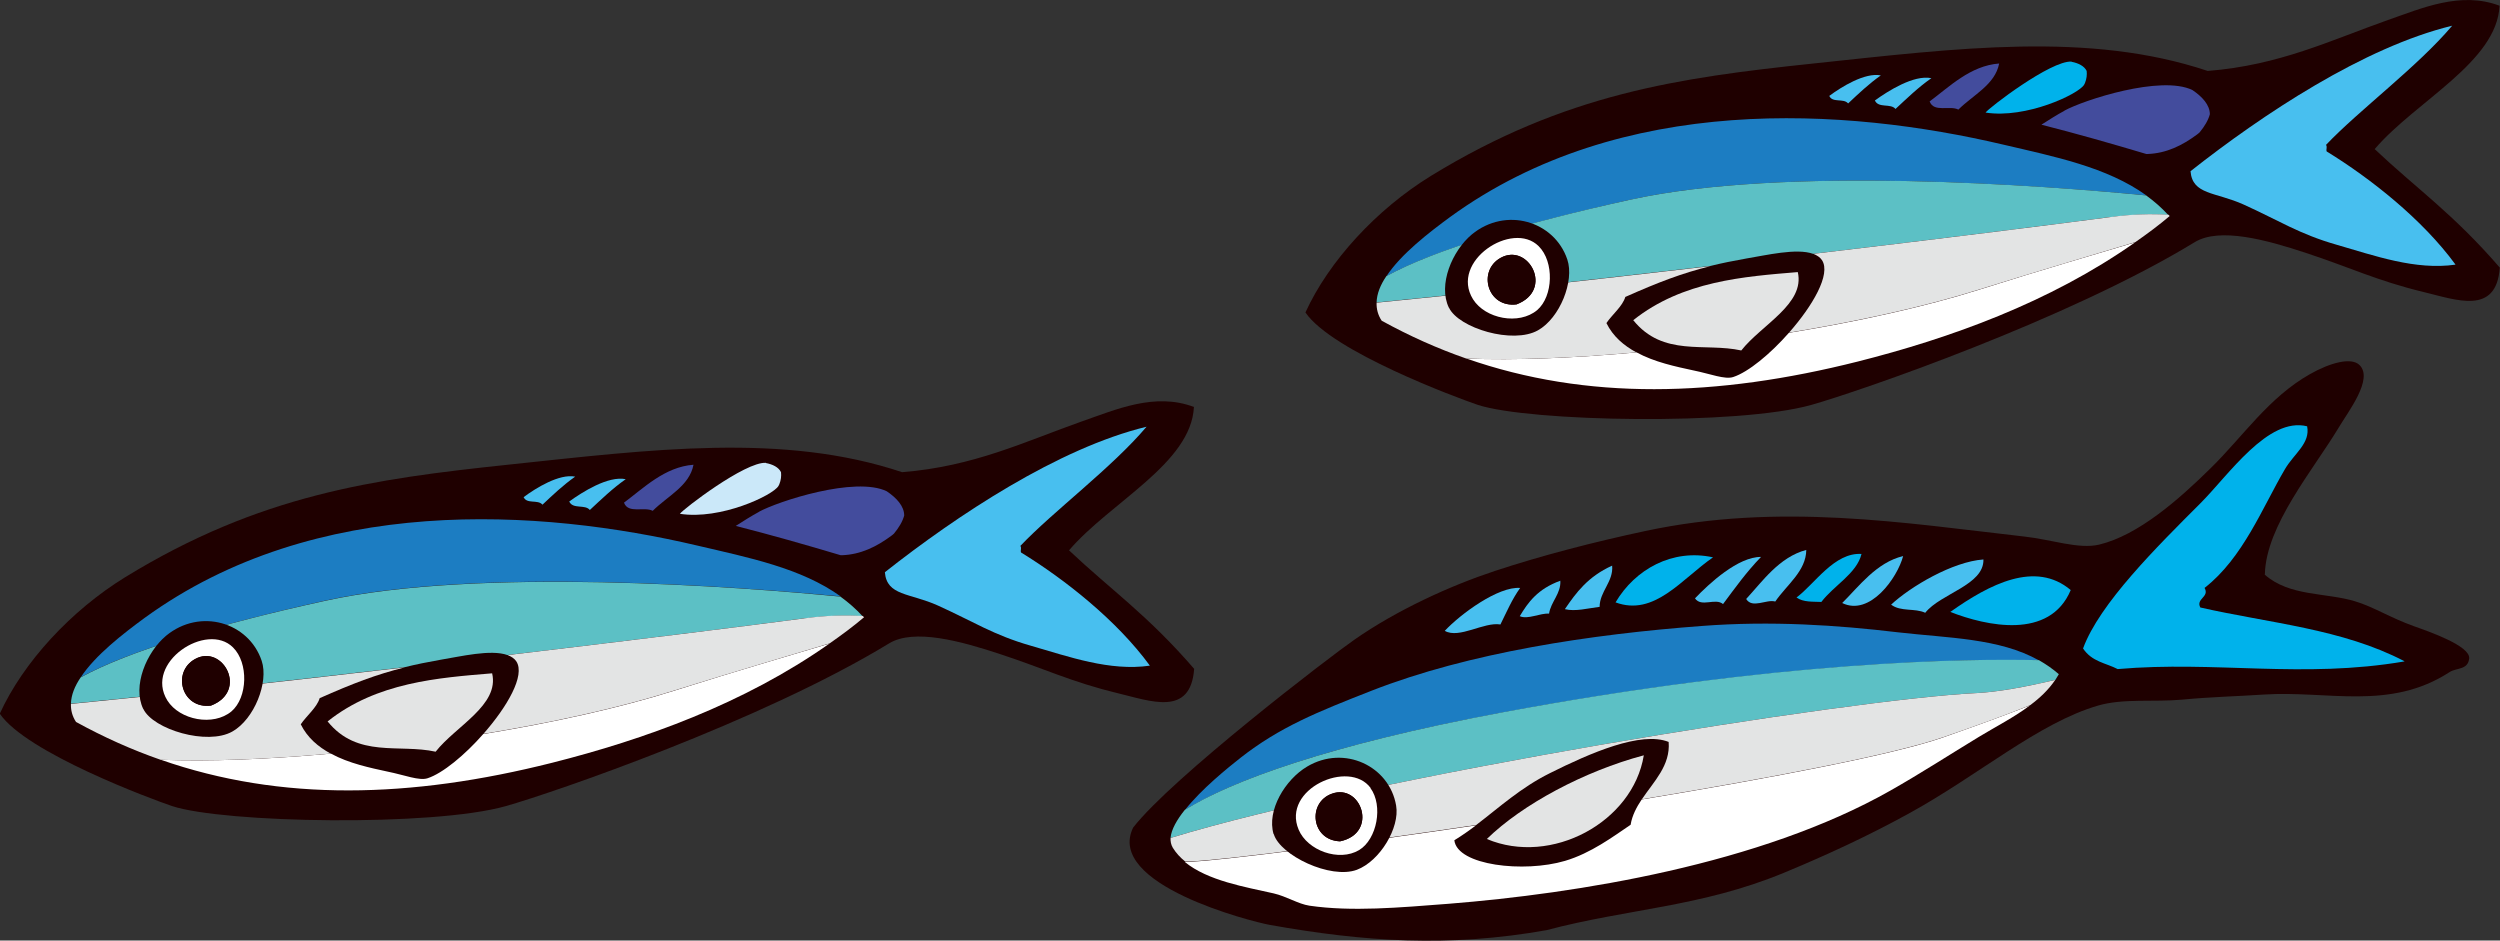 <?xml version="1.0" encoding="UTF-8"?>
<svg id="_レイヤー_2" data-name="レイヤー 2" xmlns="http://www.w3.org/2000/svg" viewBox="0 0 117.7 44.28">
  <rect x="0" y="0" width="117.7" height="44.28" fill="#333333" stroke="none"/>
  <defs>
    <style>
      .cls-1 {
        fill: #48bfef;
      }

      .cls-1, .cls-2, .cls-3, .cls-4, .cls-5, .cls-6, .cls-7 {
        fill-rule: evenodd;
      }

      .cls-8, .cls-3 {
        fill: #fff;
      }

      .cls-2, .cls-9 {
        fill: #e3e4e4;
      }

      .cls-10 {
        fill: #5cc0c5;
      }

      .cls-11 {
        fill: none;
      }

      .cls-4 {
        fill: #00b2eb;
      }

      .cls-12 {
        fill: #1c7dc2;
      }

      .cls-5 {
        fill: #434c9d;
      }

      .cls-6 {
        fill: #cbe8f9;
      }

      .cls-7 {
        fill: #1f0000;
      }
    </style>
  </defs>
  <g id="design">
    <g>
      <g>
        <g>
          <g>
            <path class="cls-7" d="M117.7,12.61c-2.2-2.55-3.92-3.72-5.9-5.59,1.93-2.26,5.75-4.09,5.88-6.75-1.84-.7-3.69.13-5.25.67-2.72.96-5.1,2.13-8.49,2.4-5.59-1.87-11.78-1.07-18.57-.35-6.33.67-11.67,1.41-18,5.29-2.57,1.58-4.81,4.02-5.91,6.43,1.25,1.84,7.14,4.02,8.11,4.35,2.43.8,12.27.98,15.72,0,2.22-.63,12.04-4,18.04-7.66,1.17-.71,3.37-.11,5.24.51,2.04.67,3.35,1.31,5.5,1.83,1.58.38,3.45,1.12,3.62-1.13Z"/>
            <g>
              <path class="cls-7" d="M82.22,12.18c1.13-.19,3.05-.67,3.55.08.77,1.16-2.55,4.97-4.18,5.5-.39.13-1.07-.14-1.87-.31-1.42-.3-3.35-.72-4.09-2.23.28-.41.76-.79.89-1.23,2.12-.94,3.49-1.42,5.7-1.8ZM76.89,15.07c1.41,1.75,3.37,1.05,5.09,1.43.95-1.21,3.01-2.19,2.66-3.69-2.53.21-5.43.42-7.74,2.26Z"/>
              <path class="cls-2" d="M76.89,15.07c1.41,1.75,3.37,1.05,5.09,1.43.95-1.21,3.01-2.19,2.66-3.69-2.53.21-5.43.42-7.74,2.26Z"/>
              <path class="cls-5" d="M97.19,5.21c.91-.5,4.55-1.69,6.03-.97.46.31.82.7.82,1.14-.08.29-.25.57-.48.85-.04.03-.07.07-.12.1-.7.52-1.45.89-2.34.92-.02,0-.04,0-.05,0-1.64-.49-3.29-.96-4.94-1.38.36-.23.72-.46,1.09-.66Z"/>
              <path class="cls-4" d="M97.53,2.91c.32.06.6.2.71.43.02.18,0,.37-.08.57-.01.03-.02.05-.04.08-.26.44-2.73,1.61-4.64,1.31.14-.21,3.07-2.46,4.05-2.4Z"/>
              <path class="cls-1" d="M115.6,12.45c-1.55-2.12-3.99-4.05-6.06-5.32-.04-.11.04-.19-.03-.31,1.56-1.64,4.31-3.68,5.94-5.61-4.16,1.01-8.92,4.17-12.32,6.85.09,1.12,1.17.97,2.5,1.57,1.68.76,2.62,1.39,4.37,1.89,1.8.52,3.72,1.21,5.6.94Z"/>
            </g>
            <g>
              <path class="cls-11" d="M85.36,11.96c-1.59.19-3.21.38-4.83.57.52-.13,1.07-.25,1.69-.35.92-.15,2.37-.5,3.14-.22Z"/>
              <path class="cls-11" d="M85.77,12.25c.77,1.16-2.55,4.97-4.18,5.5-.39.13-1.07-.14-1.87-.31-1.42-.3-3.35-.72-4.09-2.23.28-.41.76-.79.89-1.23,1.52-.68,2.66-1.12,4.01-1.45,1.62-.19,3.25-.38,4.83-.57.17.06.32.16.41.3Z"/>
            </g>
            <g>
              <path class="cls-11" d="M81.6,17.75c-.39.13-1.07-.14-1.87-.31-.83-.18-1.84-.4-2.68-.85,2.35-.21,4.8-.52,7.17-.92-.87.99-1.91,1.85-2.62,2.08Z"/>
              <path class="cls-12" d="M65.27,13.01c.68-1.04,2-2.06,3.01-2.8,8.06-5.85,18.6-5.15,26.04-3.4,2.38.56,4.87,1.05,6.73,2.39-4.82-.46-17.04-1.4-24.28.2-5.02,1.11-9.23,2.36-11.49,3.6Z"/>
              <path class="cls-8" d="M79.73,17.44c.79.16,1.48.44,1.87.31.71-.23,1.75-1.09,2.62-2.08,3.3-.54,6.45-1.24,8.95-2.03,3.03-.96,5.52-1.68,7.35-2.23-4.03,2.84-8.74,4.52-13.05,5.61-6.66,1.68-12.76,1.84-18.43-.14,2.25.09,5.05-.02,8.01-.29.84.46,1.85.67,2.68.85Z"/>
              <path class="cls-11" d="M85.36,11.96c.17.06.32.16.41.3.43.65-.43,2.14-1.56,3.42-2.37.39-4.82.71-7.17.92-.59-.32-1.1-.75-1.41-1.38.28-.41.76-.79.89-1.23,1.52-.68,2.66-1.12,4.01-1.45.52-.13,1.07-.25,1.69-.35.92-.15,2.37-.5,3.14-.22Z"/>
              <path class="cls-10" d="M99.34,10.22c-2.86.38-8.16,1.04-13.98,1.73-.78-.28-2.22.07-3.14.22-.62.11-1.17.22-1.69.35-5.84.68-11.67,1.33-15.72,1.72.01-.41.18-.83.46-1.24,2.26-1.24,6.47-2.5,11.49-3.6,7.25-1.6,19.46-.67,24.28-.2.37.27.72.57,1.04.92-.82-.05-1.73-.03-2.74.11Z"/>
              <path class="cls-9" d="M84.22,15.67c1.12-1.27,1.99-2.76,1.56-3.42-.09-.14-.24-.23-.41-.3,5.82-.69,11.12-1.35,13.98-1.73,1.01-.14,1.92-.16,2.74-.11.02.02.04.04.06.06-.52.44-1.06.84-1.62,1.23-1.84.56-4.32,1.28-7.35,2.23-2.5.79-5.65,1.49-8.95,2.03Z"/>
              <path class="cls-9" d="M64.81,14.25c4.05-.39,9.88-1.04,15.72-1.72-1.34.33-2.48.77-4.01,1.45-.13.44-.61.82-.89,1.23.31.63.82,1.06,1.41,1.38-2.96.27-5.76.38-8.01.29-1.35-.47-2.67-1.06-3.98-1.78-.18-.27-.25-.56-.24-.85Z"/>
            </g>
          </g>
          <path class="cls-1" d="M88.27,4.73c.17.38.74.12.97.4.54-.5,1.06-1.01,1.69-1.45-.83-.17-2.05.61-2.66,1.05Z"/>
          <path class="cls-1" d="M86.12,4.51c.15.35.67.1.89.36.49-.46.97-.92,1.54-1.32-.75-.15-1.87.55-2.42.96Z"/>
          <path class="cls-5" d="M90.85,4.78c.2.53.95.17,1.35.38.69-.69,1.73-1.17,1.92-2.17-1.36.1-2.36,1.11-3.28,1.79Z"/>
        </g>
        <g>
          <path class="cls-7" d="M68.22,14.49c.46.96,3.01,1.73,4.19,1.06,1.03-.58,1.72-2.32,1.38-3.33-.61-1.82-2.9-2.5-4.5-1.18-.93.78-1.59,2.37-1.08,3.44Z"/>
          <path class="cls-3" d="M72.44,11.59c.74.73.69,2.36-.07,3.01-.86.72-2.44.41-3.02-.51-1.11-1.79,1.86-3.73,3.09-2.5ZM71.4,14.33c1.78-.68.56-2.92-.75-2.19-1.1.61-.63,2.36.75,2.19Z"/>
          <path class="cls-7" d="M71.4,14.33c1.78-.68.56-2.92-.75-2.19-1.1.61-.63,2.36.75,2.19Z"/>
        </g>
      </g>
      <g>
        <g>
          <path class="cls-7" d="M106.63,27.04c.05-2.3,2.28-4.92,3.47-6.9.45-.76,1.65-2.29.99-2.95-.39-.39-1.39-.11-2.33.42-1.95,1.1-3.16,2.94-4.67,4.42-1.53,1.51-3.43,3.17-5.26,3.61-.96.23-2.25-.24-3.53-.38-5.65-.64-11.53-1.61-17.84-.26-2.39.51-4.87,1.15-7.08,1.88-2.12.7-4.63,1.85-6.62,3.24-1.14.79-8.58,6.49-10.41,8.84-1.32,2.68,5.55,4.42,6.41,4.58,4.46.8,8.46,1.07,13.06.25,3.8-1.01,7.25-1.08,11.17-2.7,2-.83,4-1.75,5.95-2.83,3.23-1.78,6.03-4.22,8.83-5.04,1.2-.35,2.63-.16,3.95-.28,1.35-.13,2.67-.16,3.85-.24,3-.2,5.93.78,8.76-1.06.33-.21.86-.09.92-.64.06-.59-1.9-1.27-2.58-1.51-1.17-.42-1.92-.92-2.79-1.18-1.37-.42-3.09-.22-4.26-1.26Z"/>
          <g>
            <path class="cls-7" d="M72.97,36.41c1.89-.95,4.28-1.99,5.59-1.47.14,1.58-1.55,2.45-1.78,3.89-.83.56-1.88,1.34-3.09,1.7-1.93.57-5.07.22-5.21-.97,1.54-.94,2.72-2.27,4.5-3.15ZM70,39.5c3.03,1.28,6.88-.79,7.39-3.94-2.81.75-5.72,2.31-7.39,3.94Z"/>
            <path class="cls-2" d="M70,39.5c3.03,1.28,6.88-.79,7.39-3.94-2.81.75-5.72,2.31-7.39,3.94Z"/>
            <path class="cls-1" d="M68.02,29.7c.68.39,1.84-.43,2.62-.3.29-.58.54-1.18.93-1.72-1.03-.08-2.8,1.22-3.55,2.02Z"/>
            <path class="cls-1" d="M71.55,29.01c.38.17.95-.15,1.38-.12.08-.55.57-.95.53-1.55-1.07.39-1.52,1.02-1.91,1.67Z"/>
            <path class="cls-1" d="M73.68,28.68c.48.12,1.07-.04,1.63-.11,0-.72.66-1.19.59-1.94-1.15.52-1.7,1.28-2.22,2.04Z"/>
            <path class="cls-4" d="M76.06,28.36c1.83.68,3.12-1.11,4.59-2.12-1.91-.42-3.67.56-4.59,2.12Z"/>
            <path class="cls-1" d="M79.8,28.17c.3.44.96-.04,1.32.27.56-.75,1.1-1.51,1.79-2.22-1.08-.01-2.44,1.25-3.11,1.95Z"/>
            <path class="cls-1" d="M82.21,28.2c.29.47.95,0,1.37.12.54-.79,1.45-1.43,1.46-2.43-1.28.34-2.07,1.49-2.83,2.31Z"/>
            <path class="cls-4" d="M84.58,28.13c.32.23.76.19,1.17.21.58-.77,1.67-1.34,1.89-2.26-1.28-.08-2.2,1.41-3.06,2.05Z"/>
            <path class="cls-1" d="M86.73,28.39c1.31.64,2.6-1.19,2.87-2.21-1.26.3-2.09,1.44-2.87,2.21Z"/>
            <path class="cls-1" d="M89.04,28.47c.45.34,1.11.15,1.6.38.72-.91,2.77-1.3,2.74-2.51-1.45.1-3.44,1.28-4.35,2.13Z"/>
            <path class="cls-4" d="M91.82,28.81c1.69.66,4.68,1.33,5.67-1.03-1.66-1.4-3.82-.28-5.67,1.03Z"/>
            <path class="cls-4" d="M113.2,31.13c-2.93-1.53-6.36-1.79-9.61-2.53-.22-.42.45-.49.2-.92,1.82-1.42,2.73-3.8,3.79-5.6.43-.73,1.2-1.21,1.04-2.01-1.84-.46-3.7,2.3-5.02,3.62-2.04,2.04-4.76,4.73-5.53,6.84.42.63,1.07.68,1.63.97,4.61-.4,8.72.46,13.5-.36Z"/>
          </g>
          <path class="cls-11" d="M76.78,38.83c-.83.56-1.88,1.34-3.09,1.7-1.93.57-5.07.22-5.21-.97,1.54-.94,2.72-2.27,4.5-3.15,1.89-.95,4.28-1.99,5.59-1.47.14,1.58-1.55,2.45-1.78,3.89Z"/>
          <g>
            <path class="cls-11" d="M76.78,38.83c-.83.56-1.88,1.34-3.09,1.7-1.93.57-5.07.22-5.21-.97.36-.22.69-.46,1.03-.71,2.55-.38,5.22-.79,7.8-1.22-.25.37-.46.75-.52,1.19Z"/>
            <path class="cls-12" d="M55.79,38.13c.78-.99,2.04-2,2.61-2.45,1.85-1.45,3.62-2.16,6.17-3.16,4.6-1.8,10.35-2.66,15.56-3.05,3.26-.25,6.37-.04,9.23.3,2.34.27,4.77.27,6.63,1.32-3.39-.08-12.2.03-25.33,2.47-8.12,1.51-12.72,3.22-14.88,4.58Z"/>
            <path class="cls-8" d="M69.5,38.85c-.33.25-.67.49-1.03.71.14,1.19,3.28,1.54,5.21.97,1.22-.36,2.26-1.14,3.09-1.7.07-.44.28-.83.52-1.19,6.2-1.03,11.9-2.12,14.21-2.93,1.62-.57,2.99-1.07,4.07-1.5-.74.56-1.61,1-2.4,1.48-1.32.8-2.74,1.72-4.17,2.53-6.13,3.48-14.78,4.85-20.8,5.33-2.34.18-4.55.38-6.55.09-.53-.08-1.08-.44-1.69-.58-1.32-.3-3.1-.59-4.18-1.48.07,0,.14,0,.22,0,1.64-.09,7.19-.79,13.48-1.72Z"/>
            <path class="cls-11" d="M72.97,36.41c1.89-.95,4.28-1.99,5.59-1.47.1,1.1-.69,1.86-1.26,2.7-2.59.42-5.25.84-7.8,1.22,1.09-.83,2.11-1.76,3.47-2.44Z"/>
            <path class="cls-10" d="M96.76,32.01c-1.44.34-2.72.57-3.7.62-6.04.29-28.57,3.94-37.95,6.82.03-.39.3-.86.67-1.32,2.16-1.35,6.76-3.06,14.88-4.58,13.13-2.45,21.94-2.55,25.33-2.47.33.19.64.4.94.66-.05.09-.11.19-.17.28Z"/>
            <path class="cls-9" d="M55.11,39.45c9.38-2.88,31.91-6.53,37.95-6.82.99-.05,2.26-.28,3.7-.62-.31.46-.72.85-1.18,1.19-1.08.44-2.45.94-4.07,1.5-2.31.81-8.01,1.9-14.21,2.93.56-.84,1.35-1.59,1.26-2.7-1.3-.52-3.69.52-5.59,1.47-1.37.68-2.38,1.61-3.47,2.44-6.29.93-11.84,1.64-13.48,1.72-.08,0-.15,0-.22,0-.23-.18-.43-.4-.58-.64-.09-.15-.12-.31-.11-.49Z"/>
          </g>
        </g>
        <g>
          <path class="cls-7" d="M59.97,39.27c.3,1,2.67,2.14,3.91,1.68,1.09-.41,2.03-1.99,1.85-3.02-.31-1.86-2.44-2.88-4.19-1.84-1.03.61-1.91,2.06-1.58,3.18Z"/>
          <path class="cls-3" d="M64.52,37.1c.61.83.31,2.41-.53,2.92-.95.57-2.44.02-2.85-.96-.81-1.91,2.38-3.34,3.39-1.96ZM63.09,39.61c1.83-.39.99-2.75-.39-2.24-1.16.42-.97,2.19.39,2.24Z"/>
          <path class="cls-7" d="M63.09,39.61c1.83-.39.99-2.75-.39-2.24-1.16.42-.97,2.19.39,2.24Z"/>
        </g>
      </g>
      <g>
        <g>
          <g>
            <path class="cls-7" d="M56.23,31.5c-2.2-2.55-3.92-3.72-5.9-5.59,1.93-2.26,5.75-4.09,5.88-6.75-1.84-.7-3.69.13-5.25.67-2.72.96-5.1,2.13-8.49,2.4-5.59-1.87-11.78-1.07-18.57-.35-6.33.67-11.67,1.41-18,5.29-2.57,1.58-4.81,4.02-5.91,6.43,1.25,1.84,7.14,4.02,8.11,4.35,2.43.8,12.27.98,15.72,0,2.22-.63,12.04-4,18.04-7.66,1.17-.71,3.37-.11,5.24.51,2.04.67,3.35,1.31,5.5,1.83,1.58.38,3.45,1.12,3.62-1.13Z"/>
            <g>
              <path class="cls-7" d="M20.75,31.06c1.13-.19,3.05-.67,3.55.08.77,1.16-2.55,4.97-4.18,5.5-.39.13-1.07-.14-1.87-.31-1.42-.3-3.35-.72-4.09-2.23.28-.41.76-.79.89-1.23,2.12-.94,3.49-1.42,5.7-1.8ZM15.42,33.96c1.41,1.75,3.37,1.05,5.09,1.43.95-1.21,3.01-2.19,2.66-3.69-2.53.21-5.43.42-7.74,2.26Z"/>
              <path class="cls-2" d="M15.42,33.96c1.41,1.75,3.37,1.05,5.09,1.43.95-1.21,3.01-2.19,2.66-3.69-2.53.21-5.43.42-7.74,2.26Z"/>
              <path class="cls-5" d="M35.72,24.1c.91-.5,4.55-1.69,6.03-.97.46.31.82.7.82,1.14-.08.29-.25.57-.48.85-.04.03-.07.07-.12.1-.7.52-1.45.89-2.34.92-.02,0-.04,0-.05,0-1.64-.49-3.29-.96-4.94-1.38.36-.23.72-.46,1.09-.66Z"/>
              <path class="cls-6" d="M36.06,21.8c.32.06.6.2.71.43.02.18,0,.37-.08.57-.01.03-.02.05-.04.08-.26.44-2.73,1.61-4.64,1.31.14-.21,3.07-2.46,4.05-2.4Z"/>
              <path class="cls-1" d="M54.13,31.33c-1.55-2.12-3.99-4.05-6.06-5.32-.04-.11.04-.19-.03-.31,1.56-1.64,4.31-3.68,5.94-5.61-4.16,1.01-8.92,4.17-12.32,6.85.09,1.12,1.17.97,2.5,1.57,1.68.76,2.62,1.39,4.37,1.89,1.8.52,3.72,1.21,5.6.94Z"/>
            </g>
            <g>
              <path class="cls-11" d="M23.89,30.84c-1.59.19-3.21.38-4.83.57.52-.13,1.07-.25,1.69-.35.92-.15,2.37-.5,3.14-.22Z"/>
              <path class="cls-11" d="M24.3,31.14c.77,1.16-2.55,4.97-4.18,5.5-.39.13-1.07-.14-1.87-.31-1.42-.3-3.35-.72-4.09-2.23.28-.41.76-.79.89-1.23,1.52-.68,2.66-1.12,4.01-1.45,1.62-.19,3.25-.38,4.83-.57.17.06.32.16.41.3Z"/>
            </g>
            <g>
              <path class="cls-11" d="M20.13,36.64c-.39.13-1.07-.14-1.87-.31-.83-.18-1.84-.4-2.68-.85,2.35-.21,4.8-.52,7.17-.92-.87.99-1.91,1.85-2.62,2.08Z"/>
              <path class="cls-12" d="M3.8,31.89c.68-1.04,2-2.06,3.01-2.8,8.06-5.85,18.6-5.15,26.04-3.4,2.38.56,4.87,1.05,6.73,2.39-4.82-.46-17.04-1.4-24.28.2-5.02,1.11-9.23,2.36-11.49,3.6Z"/>
              <path class="cls-8" d="M18.26,36.33c.79.16,1.48.44,1.87.31.71-.23,1.75-1.09,2.62-2.08,3.3-.54,6.45-1.24,8.95-2.03,3.03-.96,5.52-1.68,7.35-2.23-4.03,2.84-8.74,4.52-13.05,5.61-6.66,1.68-12.76,1.84-18.43-.14,2.25.09,5.05-.02,8.01-.29.84.46,1.85.67,2.68.85Z"/>
              <path class="cls-11" d="M23.89,30.84c.17.06.32.16.41.3.43.65-.43,2.14-1.56,3.42-2.37.39-4.82.71-7.17.92-.59-.32-1.1-.75-1.41-1.38.28-.41.76-.79.89-1.23,1.52-.68,2.66-1.12,4.01-1.45.52-.13,1.07-.25,1.69-.35.92-.15,2.37-.5,3.14-.22Z"/>
              <path class="cls-10" d="M37.87,29.11c-2.86.38-8.16,1.04-13.98,1.73-.78-.28-2.22.07-3.14.22-.62.11-1.17.22-1.69.35-5.84.68-11.67,1.33-15.72,1.72.01-.41.18-.83.46-1.24,2.26-1.24,6.47-2.5,11.49-3.6,7.25-1.6,19.46-.67,24.28-.2.37.27.72.57,1.04.92-.82-.05-1.73-.03-2.74.11Z"/>
              <path class="cls-9" d="M22.75,34.56c1.12-1.27,1.99-2.76,1.56-3.42-.09-.14-.24-.23-.41-.3,5.82-.69,11.12-1.35,13.98-1.73,1.01-.14,1.92-.16,2.74-.11.02.02.04.04.06.06-.52.44-1.06.84-1.62,1.23-1.84.56-4.32,1.28-7.35,2.23-2.5.79-5.65,1.49-8.95,2.03Z"/>
              <path class="cls-9" d="M3.34,33.14c4.05-.39,9.88-1.04,15.72-1.72-1.34.33-2.48.77-4.01,1.45-.13.44-.61.82-.89,1.23.31.63.82,1.06,1.41,1.38-2.96.27-5.76.38-8.01.29-1.35-.47-2.67-1.06-3.98-1.78-.18-.27-.25-.56-.24-.85Z"/>
            </g>
          </g>
          <path class="cls-1" d="M26.8,23.61c.17.38.74.12.97.4.54-.5,1.06-1.01,1.69-1.45-.83-.17-2.05.61-2.66,1.05Z"/>
          <path class="cls-1" d="M24.65,23.4c.15.35.67.1.89.36.49-.46.97-.92,1.54-1.32-.75-.15-1.87.55-2.42.96Z"/>
          <path class="cls-5" d="M29.38,23.67c.2.53.95.17,1.35.38.69-.69,1.73-1.17,1.92-2.17-1.36.1-2.36,1.11-3.28,1.79Z"/>
        </g>
        <g>
          <path class="cls-7" d="M6.75,33.38c.46.96,3.01,1.73,4.19,1.06,1.03-.58,1.72-2.32,1.38-3.33-.61-1.82-2.9-2.5-4.5-1.18-.93.78-1.59,2.37-1.08,3.44Z"/>
          <path class="cls-3" d="M10.97,30.48c.74.73.69,2.36-.07,3.01-.86.72-2.44.41-3.02-.51-1.11-1.79,1.86-3.73,3.09-2.5ZM9.93,33.22c1.78-.68.56-2.92-.75-2.19-1.1.61-.63,2.36.75,2.19Z"/>
          <path class="cls-7" d="M9.93,33.22c1.78-.68.56-2.92-.75-2.19-1.1.61-.63,2.36.75,2.19Z"/>
        </g>
      </g>
    </g>
  </g>
</svg>